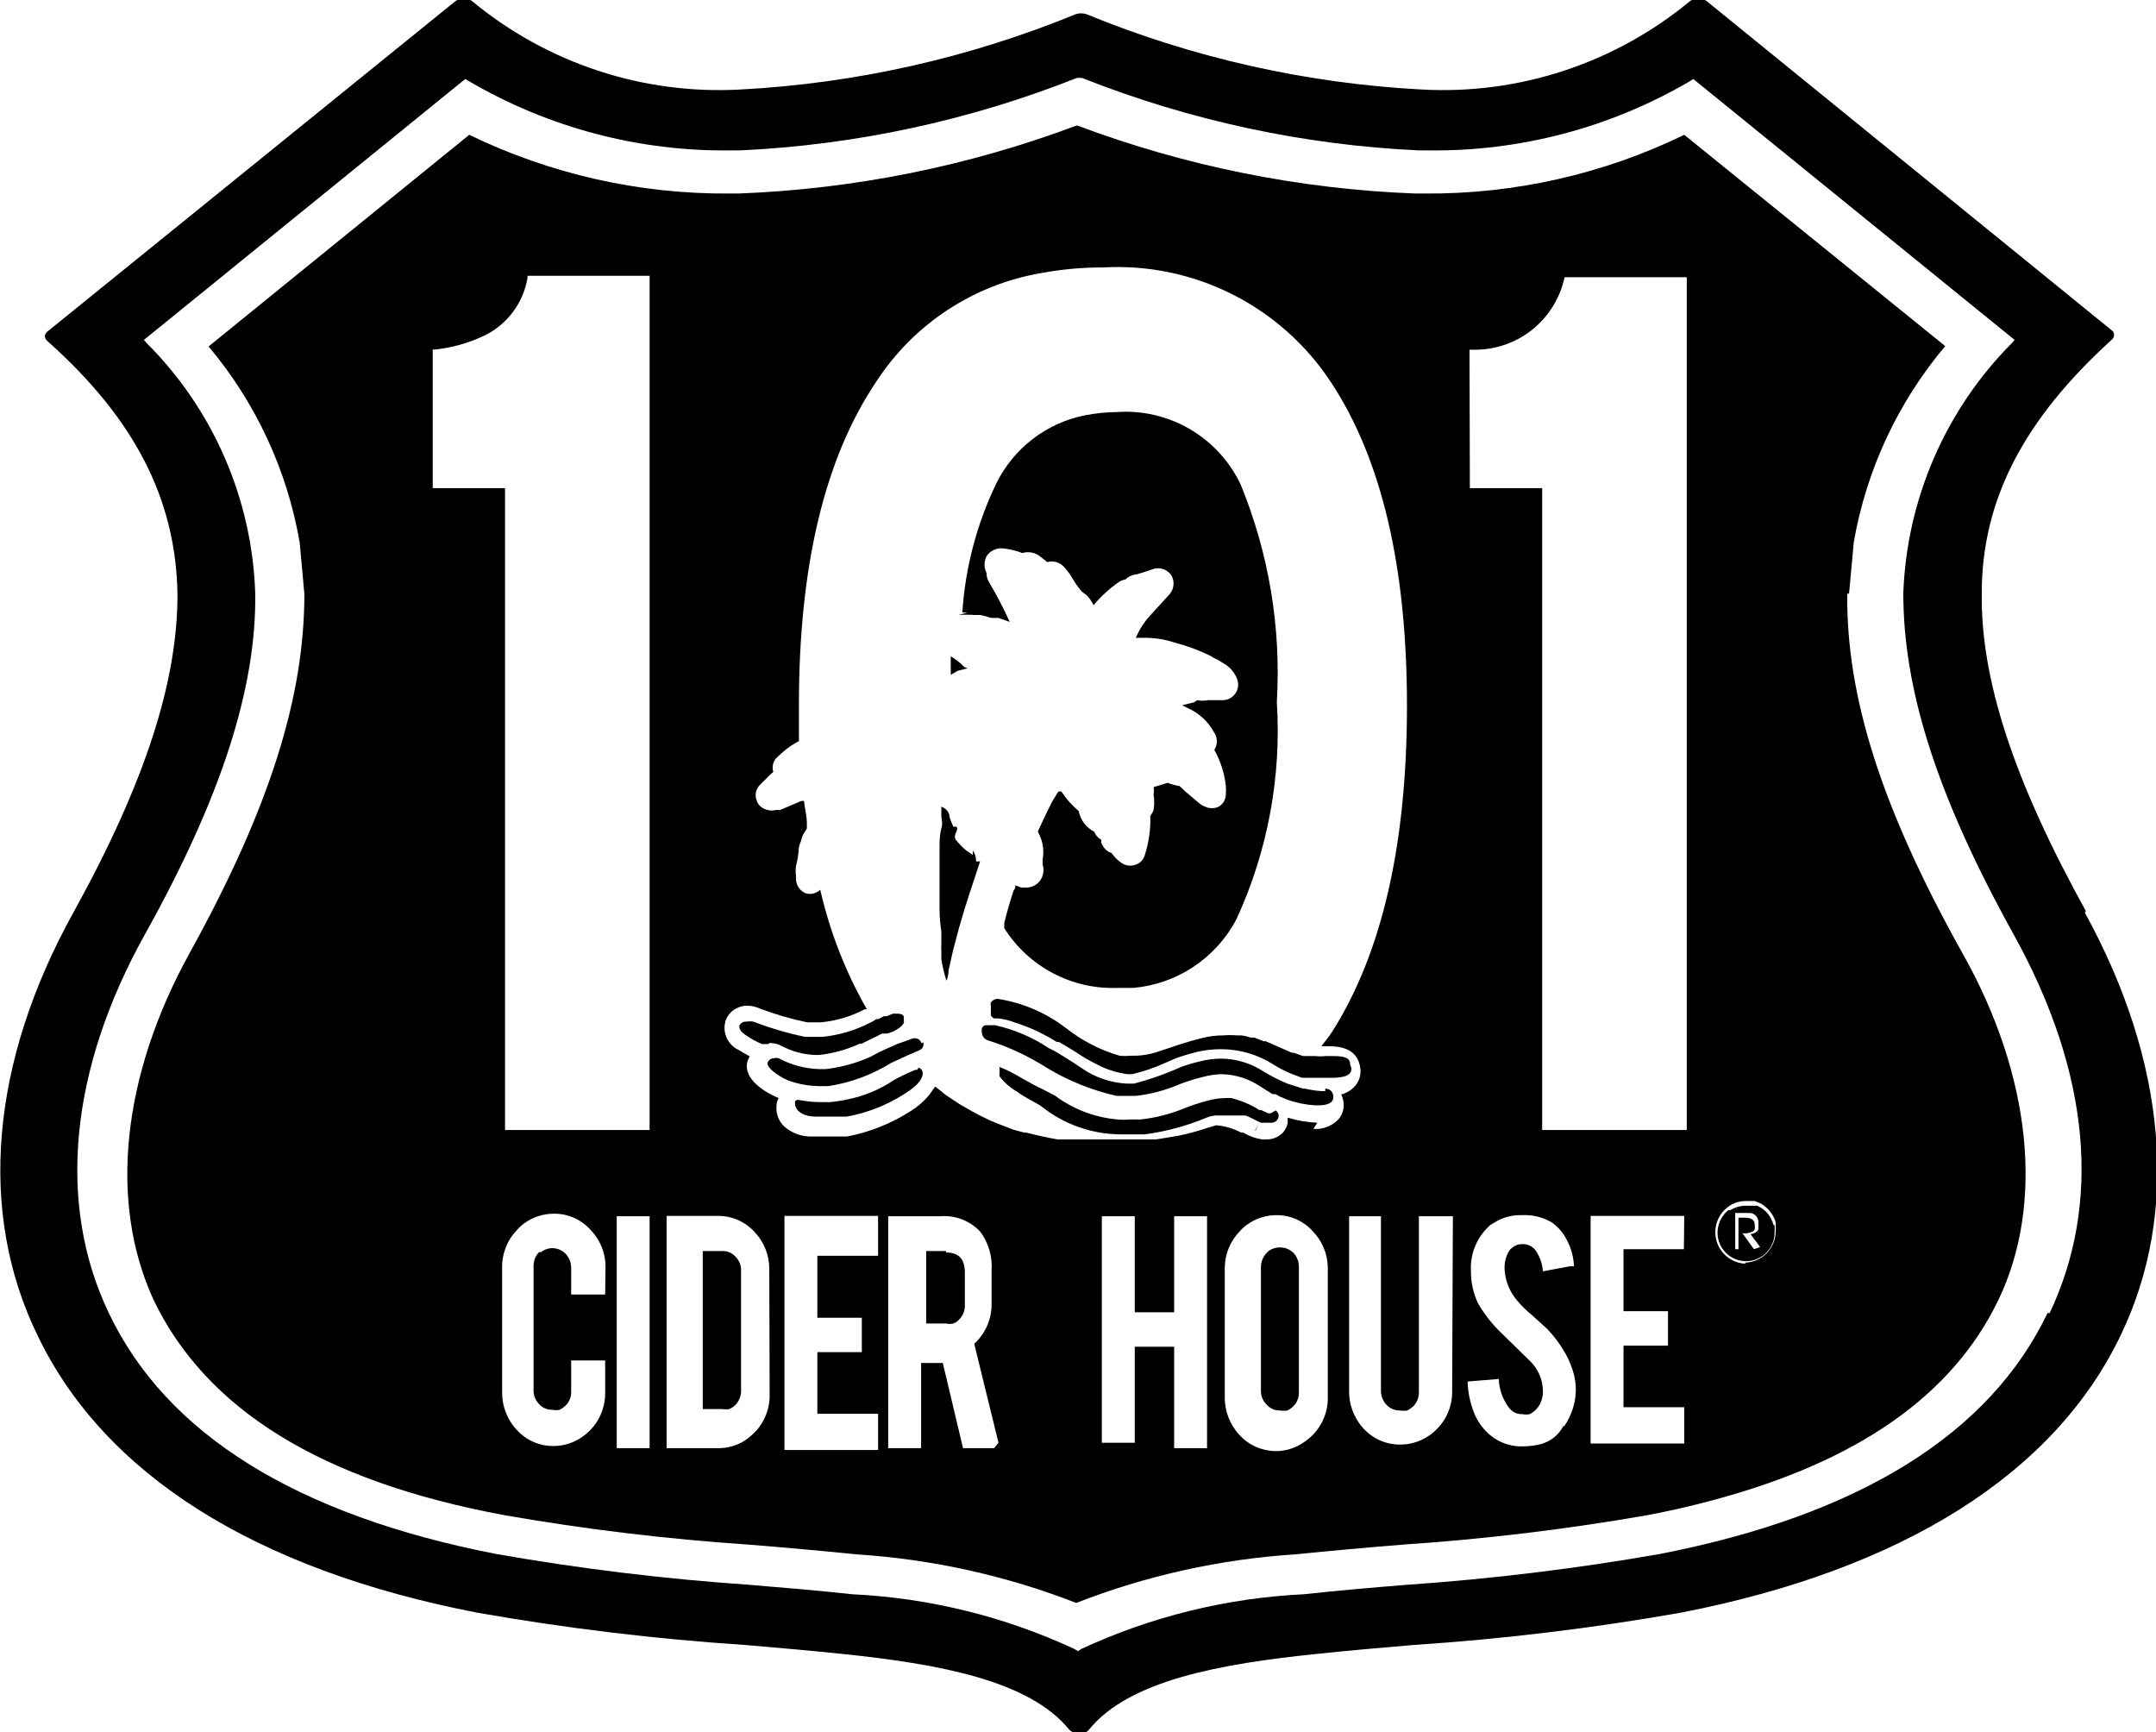 <svg width="239" height="192" viewBox="0 0 239 192" fill="none" xmlns="http://www.w3.org/2000/svg">
<g clip-path="url(#clip0_2_56)">
<path d="M102.148 115.642C102.113 115.486 102.027 115.346 101.903 115.244C101.78 115.142 101.626 115.084 101.467 115.079H101.226L100.225 115.441L99.423 115.722L98.902 115.963L98.341 116.204C97.71 116.478 97.095 116.787 96.498 117.128V117.128C94.92 117.834 93.245 118.294 91.528 118.494H90.847C89.264 118.453 87.713 118.041 86.319 117.289C86.149 117.241 85.968 117.241 85.798 117.289C85.631 117.285 85.469 117.338 85.337 117.441C85.206 117.543 85.114 117.688 85.077 117.851V117.851C85.077 118.534 86.84 119.618 87.681 119.859C88.781 120.217 89.932 120.393 91.088 120.382H91.809C94.282 120.005 96.654 119.13 98.782 117.811L100.705 116.927L101.908 116.405C102.079 116.341 102.22 116.214 102.302 116.05C102.384 115.886 102.401 115.697 102.348 115.521" fill="black"/>
<path d="M106.155 74.35L107.277 74.069C107.022 74.016 106.795 73.874 106.636 73.667C106.257 73.315 105.84 73.005 105.394 72.743C105.394 73.225 105.394 73.707 105.394 74.189V74.792L106.035 74.43" fill="black"/>
<path d="M101.667 118.574H101.467L100.625 118.936L99.624 119.418L99.103 119.699C97.574 120.732 95.859 121.456 94.053 121.828C93.393 121.977 92.723 122.084 92.049 122.149H90.887C90.106 122.148 89.328 122.067 88.563 121.908C88.323 121.908 88.122 121.908 88.122 122.229C88.122 123.354 89.445 123.756 90.326 123.756C90.326 123.756 91.048 123.756 91.889 123.756H92.731H93.853C96.475 123.293 98.956 122.235 101.106 120.663C102.509 119.578 102.549 118.574 101.827 118.333" fill="black"/>
<path d="M104.352 106.323C104.481 107.127 104.669 107.919 104.915 108.695C105.154 108.213 105.154 107.528 105.154 107.528C105.394 106.564 105.554 105.6 105.835 104.636C106.436 102.226 107.197 99.816 107.999 97.446C108.199 96.884 108.64 95.478 108.64 95.478C108.562 95.45 108.477 95.45 108.4 95.478H108.199C108.239 94.755 107.839 94.273 107.839 94.273V94.755L107.077 94.233C106.65 93.871 106.261 93.468 105.915 93.028C105.874 92.932 105.853 92.83 105.853 92.726C105.853 92.623 105.874 92.52 105.915 92.425C106.155 91.943 106.195 91.622 105.915 91.622H105.675C105.514 91.18 105.234 90.738 105.234 90.296C105.168 90.089 105.053 89.901 104.9 89.747C104.746 89.594 104.559 89.479 104.352 89.413V90.377C104.352 90.859 104.552 91.1 104.352 91.823C104.152 92.546 104.152 93.309 104.152 94.032V100.82C104.158 101.627 104.225 102.433 104.352 103.23V104.636C104.332 104.903 104.332 105.172 104.352 105.439V106.323Z" fill="black"/>
<path d="M139.176 125.322L139.537 124.479L139.136 125.282" fill="black"/>
<path d="M146.91 120.944C146.167 120.937 145.428 120.843 144.706 120.663H144.466L142.703 120.1C141.803 119.723 140.933 119.28 140.098 118.775C138.681 117.841 137.025 117.339 135.329 117.329C134.531 117.34 133.737 117.448 132.965 117.65C132.273 117.814 131.591 118.015 130.921 118.253C129.24 119.015 127.497 119.633 125.711 120.1H124.87C123.104 119.999 121.4 119.416 119.941 118.413V118.413C119.941 118.413 118.618 117.49 116.895 116.485L116.254 116.164C114.449 114.962 112.439 114.104 110.323 113.633H109.281C109.281 113.633 108.961 113.633 108.84 113.995C108.808 114.127 108.808 114.265 108.84 114.397V114.397C108.842 114.609 108.914 114.814 109.045 114.981C109.175 115.148 109.357 115.267 109.562 115.321C111.833 116.041 114.002 117.054 116.014 118.333C118.42 119.789 121.045 120.847 123.788 121.466H125.872C127.369 121.301 128.838 120.936 130.24 120.382C131.226 119.963 132.244 119.627 133.285 119.377C134.004 119.178 134.744 119.07 135.489 119.056V119.056C137.024 119.103 138.512 119.591 139.777 120.462L141.06 121.265H141.38L141.901 121.546L142.663 121.868C143.669 122.228 144.722 122.444 145.788 122.51H146.149C147.151 122.51 147.832 122.229 147.792 121.587C147.804 121.466 147.789 121.344 147.75 121.229C147.71 121.115 147.646 121.01 147.563 120.922C147.479 120.834 147.377 120.766 147.265 120.721C147.152 120.676 147.031 120.656 146.91 120.663" fill="black"/>
<path d="M140.859 123.394H140.579L139.817 123.033H139.617C138.937 122.605 138.211 122.255 137.453 121.988V121.988L136.531 121.707C136.291 121.688 136.05 121.688 135.81 121.707V121.707C135.159 121.713 134.512 121.808 133.886 121.988C132.973 122.221 132.075 122.517 131.201 122.872C129.663 123.5 128.044 123.905 126.393 124.077H125.19C124.764 124.118 124.335 124.118 123.908 124.077V124.077C121.383 123.863 118.967 122.944 116.935 121.426L115.693 120.783C114.851 120.382 114.13 119.98 113.409 119.578C112.578 119.065 111.707 118.622 110.804 118.253V118.253C110.804 118.253 110.804 118.735 110.804 119.016C110.776 119.108 110.776 119.205 110.804 119.297C111.328 119.981 111.982 120.554 112.728 120.984C113.689 121.707 114.771 122.149 115.453 122.631C117.926 124.604 120.987 125.693 124.149 125.724V125.724C125.15 125.724 126.072 125.724 126.914 125.724C129.226 125.414 131.489 124.806 133.646 123.916C133.99 123.766 134.355 123.671 134.728 123.635H135.85H136.251H136.812H137.253H137.613H138.094C138.775 123.916 139.296 124.238 139.777 124.438H140.098H140.378H140.98C141.088 124.434 141.195 124.406 141.293 124.359C141.392 124.311 141.479 124.244 141.55 124.161C141.621 124.078 141.675 123.982 141.708 123.878C141.741 123.773 141.752 123.664 141.741 123.555C141.688 123.364 141.576 123.195 141.42 123.073" fill="black"/>
<path d="M149.676 118.012C149.676 117.289 149.155 117.048 147.792 117.048H146.951C146.564 117.087 146.175 117.087 145.788 117.048H144.787H144.466L143.424 116.686H143.224L140.298 115.401H140.058L139.056 114.999H138.615C138.291 114.881 137.955 114.8 137.613 114.758H137.132C136.612 114.715 136.09 114.715 135.57 114.758C134.813 114.755 134.058 114.849 133.325 115.039C131.562 115.441 129.719 116.124 128.236 116.606C127.509 116.84 126.755 116.975 125.992 117.008H125.311C124.911 117.05 124.508 117.05 124.108 117.008C121.954 116.383 119.94 115.346 118.178 113.955C115.954 112.244 113.335 111.125 110.564 110.701V110.701C110.421 110.71 110.283 110.751 110.158 110.821C110.033 110.89 109.925 110.987 109.842 111.103C109.804 111.234 109.804 111.373 109.842 111.505C109.842 111.826 109.842 112.428 109.842 112.549C109.922 112.694 110.049 112.808 110.203 112.87H110.564C111.209 112.926 111.844 113.075 112.447 113.312C114.097 113.829 115.673 114.558 117.136 115.481V115.481H117.376C118.578 116.164 119.66 116.847 120.382 117.329L121.824 118.092C122.82 118.584 123.889 118.91 124.99 119.056H125.511C126.764 118.762 127.986 118.345 129.158 117.811L130.36 117.289C131.242 116.967 132.003 116.767 132.764 116.566C133.633 116.377 134.52 116.283 135.409 116.285C137.44 116.297 139.425 116.881 141.14 117.972C141.814 118.396 142.525 118.759 143.264 119.056L144.346 119.458H144.987H145.668H146.991H147.672C148.994 119.458 149.916 119.177 149.796 118.333" fill="black"/>
<path d="M106.276 68.164C106.862 68.118 107.452 68.118 108.039 68.164H108.68C109.075 68.242 109.463 68.349 109.842 68.485H110.083H110.684L111.926 68.927C111.243 67.395 110.467 65.906 109.602 64.469V64.469C109.439 64.174 109.356 63.842 109.361 63.505C109.214 63.219 109.137 62.902 109.137 62.581C109.137 62.259 109.214 61.942 109.361 61.657C109.496 61.423 109.689 61.229 109.922 61.095C110.275 60.854 110.699 60.741 111.125 60.773C111.879 60.848 112.62 61.023 113.329 61.295C113.67 61.192 114.031 61.174 114.381 61.244C114.73 61.314 115.057 61.47 115.332 61.697L116.094 62.3C116.392 62.216 116.705 62.209 117.007 62.28C117.308 62.35 117.586 62.495 117.817 62.701C118.226 63.106 118.576 63.566 118.859 64.067C119.164 64.591 119.512 65.088 119.901 65.553L120.382 65.915C120.494 65.987 120.59 66.083 120.662 66.196C120.887 66.465 121.075 66.762 121.223 67.079C122.04 66.102 122.984 65.237 124.028 64.509C124.246 64.364 124.492 64.268 124.75 64.228C125.085 63.9 125.525 63.701 125.992 63.665L127.154 63.304L127.835 63.063C128.198 62.95 128.588 62.956 128.948 63.079C129.307 63.201 129.619 63.435 129.839 63.746C130.036 64.076 130.123 64.46 130.087 64.843C130.051 65.226 129.894 65.587 129.639 65.874L127.475 68.244C126.817 68.965 126.288 69.794 125.912 70.695H126.753C127.924 70.669 129.089 70.846 130.2 71.217C131.583 71.574 132.925 72.072 134.207 72.703L134.528 72.904C134.905 73.073 135.267 73.275 135.61 73.506V73.506C136.341 73.907 136.898 74.565 137.173 75.354C137.254 75.61 137.274 75.881 137.232 76.146C137.191 76.411 137.088 76.662 136.932 76.88C136.777 77.099 136.573 77.278 136.336 77.403C136.1 77.529 135.837 77.597 135.57 77.603H133.886C133.503 77.682 133.108 77.682 132.724 77.603L132.364 77.844L131.041 78.166L131.682 78.487C132.936 79.042 133.967 80.004 134.608 81.218C134.796 81.497 134.896 81.826 134.896 82.162C134.896 82.499 134.796 82.828 134.608 83.106C135.302 84.344 135.739 85.711 135.89 87.123C135.91 87.417 135.91 87.713 135.89 88.007V88.007C135.893 88.291 135.82 88.571 135.679 88.818C135.538 89.065 135.334 89.27 135.089 89.413C134.856 89.52 134.603 89.576 134.347 89.576C134.091 89.576 133.838 89.52 133.606 89.413V89.413C133.373 89.33 133.156 89.208 132.965 89.051L131.402 87.725L130.761 87.123C130.309 87.049 129.865 86.928 129.438 86.761L127.875 87.243C127.934 87.508 127.934 87.782 127.875 88.047C127.875 88.047 127.875 88.047 127.875 88.047C127.975 88.618 127.975 89.203 127.875 89.774C127.795 90.008 127.673 90.226 127.515 90.417V91.3C127.466 92.516 127.25 93.719 126.874 94.875C126.786 95.124 126.637 95.346 126.441 95.522C126.245 95.697 126.008 95.82 125.752 95.879C125.5 95.951 125.234 95.964 124.977 95.915C124.719 95.866 124.477 95.758 124.269 95.598C123.863 95.314 123.511 94.96 123.227 94.554C122.889 94.449 122.594 94.238 122.385 93.951L122.065 93.429C122.086 93.31 122.086 93.187 122.065 93.068C121.714 92.874 121.444 92.56 121.303 92.184V92.184C120.861 91.96 120.475 91.637 120.176 91.24C119.878 90.843 119.674 90.383 119.58 89.895C119.58 89.895 119.58 89.895 119.58 89.895C118.839 89.267 118.192 88.536 117.657 87.725H117.336C117.336 87.725 116.855 88.448 116.655 88.81C116.454 89.171 115.773 90.577 115.332 91.541L115.052 92.144C115.102 92.298 115.169 92.447 115.252 92.586C115.638 93.427 115.75 94.368 115.573 95.277V95.277C115.595 95.45 115.595 95.626 115.573 95.799C115.573 95.799 115.573 95.799 115.573 95.799C115.672 96.101 115.699 96.423 115.65 96.737C115.601 97.051 115.478 97.349 115.292 97.607C115.116 97.845 114.886 98.038 114.622 98.171C114.357 98.303 114.065 98.371 113.77 98.37H113.208L112.567 98.129C112.567 98.129 112.567 98.49 112.367 98.691C112.006 99.776 111.646 100.981 111.325 102.306C111.325 102.507 111.325 102.708 111.325 102.869C112.648 104.964 114.493 106.678 116.679 107.84C118.865 109.002 121.315 109.573 123.788 109.496C124.429 109.496 125.03 109.496 125.591 109.496C127.983 109.293 130.285 108.491 132.287 107.165C134.29 105.839 135.928 104.03 137.052 101.905C140.527 94.371 142.07 86.087 141.541 77.804C142.032 69.571 140.662 61.333 137.533 53.704C136.315 51.134 134.351 48.992 131.898 47.559C129.446 46.126 126.619 45.468 123.788 45.67C122.604 45.686 121.424 45.807 120.261 46.032C118.157 46.451 116.176 47.35 114.474 48.66C112.771 49.969 111.392 51.654 110.443 53.583C108.281 58.062 107.002 62.918 106.676 67.883H107.237" fill="black"/>
<path d="M226.978 145.526C220.566 158.942 206.099 167.94 183.979 172.238C174.694 173.864 165.331 175.004 155.927 175.652C151.92 175.973 148.233 176.295 144.546 176.696C136.005 177.105 127.622 179.164 119.861 182.762L119.5 183.002L119.099 182.762C111.353 179.161 102.983 177.101 94.454 176.696C90.767 176.295 87 175.973 83.073 175.652C73.669 175.006 64.306 173.867 55.021 172.238C32.901 167.94 18.434 158.942 12.062 145.526C6.292 133.476 7.694 118.574 16.07 103.551C24.445 88.529 28.452 76.318 28.292 65.714C27.937 55.293 23.638 45.398 16.27 38.038L15.949 37.677L51.575 8.756L52.056 9.038C60.845 14.167 70.86 16.805 81.029 16.669H82.031C94.838 16.075 107.458 13.36 119.38 8.636H119.66H119.941C131.863 13.36 144.483 16.075 157.29 16.669H158.291C168.461 16.805 178.476 14.167 187.265 9.038L187.706 8.756L223.331 37.677L223.011 38.038C215.672 45.419 211.379 55.301 210.988 65.714C210.988 76.318 214.595 88.007 223.211 103.551C231.827 119.096 232.909 133.476 227.218 145.526M231.226 100.981C223.211 86.48 219.564 75.314 219.684 65.754C219.684 55.351 224.413 46.434 234.111 37.637C234.189 37.575 234.251 37.495 234.293 37.404C234.335 37.314 234.355 37.214 234.351 37.115C234.354 37.011 234.329 36.908 234.28 36.817C234.231 36.725 234.159 36.648 234.071 36.593L189.188 0.121C188.921 -0.075 188.598 -0.181 188.267 -0.181C187.935 -0.181 187.612 -0.075 187.345 0.121C179.014 7.016 168.398 10.515 157.61 9.921C144.834 9.248 132.262 6.424 120.422 1.567C120.044 1.446 119.638 1.446 119.26 1.567C107.419 6.424 94.847 9.248 82.071 9.921C71.302 10.516 60.703 7.032 52.377 0.161C52.119 -0.057 51.791 -0.171 51.455 -0.161C51.112 -0.178 50.773 -0.079 50.493 0.121L5.25 36.753C5.167 36.813 5.099 36.892 5.05 36.982C5.001 37.072 4.974 37.173 4.969 37.275C4.996 37.478 5.096 37.663 5.25 37.797C14.947 46.434 19.516 55.351 19.676 65.915C19.676 75.475 16.15 86.641 8.135 101.141C-1.042 117.69 -2.485 134.32 4.128 147.936C11.461 163.321 28.172 173.965 52.937 178.745C62.751 180.47 72.65 181.664 82.592 182.32C86.399 182.641 90.046 182.962 93.492 183.324C103.831 184.408 114.05 186.176 118.538 191.719C118.775 191.944 119.074 192.092 119.396 192.142C119.718 192.192 120.048 192.143 120.342 192C120.484 191.94 120.609 191.843 120.702 191.719C125.19 186.176 135.449 184.408 145.829 183.324C149.235 182.962 152.841 182.641 156.688 182.32C166.617 181.664 176.503 180.47 186.303 178.745C210.908 173.965 227.779 163.321 235.113 147.936C241.645 134.32 240.202 117.69 231.106 101.141" fill="black"/>
<path d="M193.556 140.064C192.835 140.047 192.136 139.807 191.557 139.376C190.977 138.944 190.545 138.343 190.321 137.656C190.097 136.968 190.091 136.228 190.304 135.537C190.518 134.846 190.94 134.238 191.513 133.798L191.793 133.597C192.324 133.274 192.935 133.107 193.556 133.115H194.117H194.518L195.199 133.396C195.981 133.851 196.567 134.581 196.842 135.444C196.86 135.551 196.86 135.659 196.842 135.766C196.864 135.993 196.864 136.221 196.842 136.449C196.842 137.368 196.481 138.251 195.836 138.905C195.19 139.56 194.314 139.933 193.396 139.943M186.664 138.457H179.971V145.326H184.9V149.141H179.971V155.97H186.704V159.987H176.325V134.762H186.704L186.664 138.457ZM173.319 158.018C173.004 158.637 172.535 159.163 171.957 159.545C171.629 159.746 171.279 159.907 170.915 160.027C170.248 160.208 169.561 160.303 168.871 160.308C167.6 160.36 166.351 159.962 165.344 159.183C164.52 158.54 163.872 157.696 163.461 156.733C163.025 155.671 162.768 154.545 162.7 153.399V153.118L166.146 152.837C166.183 153.986 166.575 155.094 167.268 156.01C167.435 156.245 167.658 156.435 167.917 156.561C168.176 156.687 168.463 156.746 168.751 156.733C169.028 156.793 169.315 156.793 169.592 156.733C170.046 156.497 170.422 156.134 170.674 155.689C170.946 155.185 171.071 154.614 171.035 154.042C170.985 152.864 170.499 151.747 169.672 150.909L166.426 147.736C165.423 146.778 164.559 145.682 163.862 144.482C163.329 143.38 163.055 142.171 163.06 140.947C162.995 139.965 163.161 138.981 163.544 138.074C163.926 137.167 164.516 136.363 165.264 135.726L165.625 135.525C166.532 134.941 167.594 134.647 168.671 134.681C169.816 134.614 170.957 134.879 171.957 135.444C172.69 135.942 173.283 136.619 173.68 137.413C174.166 138.316 174.44 139.319 174.481 140.345H174.04L171.035 140.907C170.978 140.035 170.672 139.199 170.153 138.497C169.977 138.29 169.755 138.127 169.504 138.022C169.253 137.918 168.981 137.874 168.711 137.895C168.312 137.885 167.925 138.029 167.629 138.296C167.442 138.432 167.291 138.612 167.188 138.818C166.893 139.388 166.755 140.025 166.787 140.666C166.855 141.955 167.349 143.184 168.19 144.161C168.688 144.745 169.238 145.283 169.833 145.767L171.516 147.294C172.315 148.124 173.002 149.056 173.56 150.065C173.78 150.45 173.968 150.853 174.121 151.27C174.436 152.024 174.626 152.825 174.682 153.64C174.749 155.245 174.284 156.827 173.359 158.139M160.976 154.122C160.997 154.909 160.859 155.692 160.57 156.424C160.281 157.156 159.846 157.821 159.293 158.38C158.925 158.757 158.507 159.081 158.051 159.344C157.188 159.85 156.205 160.113 155.206 160.107C154.455 160.111 153.712 159.96 153.022 159.663C152.333 159.366 151.712 158.929 151.198 158.38C150.115 157.232 149.525 155.703 149.555 154.122V134.802H153.082V154.203C153.098 154.774 153.327 155.318 153.723 155.729C153.916 155.926 154.147 156.081 154.402 156.185C154.657 156.289 154.931 156.338 155.206 156.331C155.471 156.373 155.742 156.373 156.007 156.331C156.252 156.198 156.481 156.037 156.688 155.849C157.077 155.437 157.292 154.89 157.29 154.323V134.802H161.057L160.976 154.122ZM146.029 124.439C144.914 124.389 143.811 124.2 142.743 123.876V124.479C142.66 124.865 142.481 125.225 142.222 125.523C141.988 125.766 141.708 125.959 141.398 126.09C141.088 126.221 140.755 126.288 140.419 126.286H139.898C139.159 126.173 138.451 125.914 137.814 125.523H137.573C136.717 125.068 135.775 124.794 134.808 124.72L133.726 125.041C132.703 125.388 131.659 125.67 130.6 125.885L128.156 126.286H126.994C125.711 126.286 124.429 126.286 122.986 126.286C121.544 126.286 120.782 126.286 119.74 126.286H118.378H117.256C116.054 126.085 114.851 125.804 113.729 125.523H113.529L112.447 125.242L110.964 124.68L109.682 124.157C108.84 123.756 108.039 123.354 107.237 122.872L106.396 122.39L104.873 121.386L103.671 120.422L102.95 121.426C102.406 122.065 101.771 122.619 101.066 123.073C98.885 124.494 96.448 125.477 93.893 125.965H92.651H89.966C88.806 125.991 87.683 125.558 86.84 124.76C86.562 124.468 86.351 124.119 86.219 123.738C86.088 123.357 86.04 122.952 86.079 122.551C86.079 122.253 86.162 121.961 86.319 121.707C85.357 121.305 82.632 119.98 82.792 117.972C82.832 117.657 82.942 117.355 83.113 117.088L81.791 116.325C81.254 116.053 80.824 115.608 80.57 115.061C80.315 114.515 80.251 113.899 80.388 113.312C80.467 112.986 80.615 112.681 80.823 112.417C81.03 112.154 81.292 111.938 81.59 111.786C81.957 111.577 82.371 111.466 82.792 111.464C83.291 111.463 83.784 111.573 84.235 111.786C85.943 112.429 87.698 112.939 89.485 113.312H90.968C92.675 113.153 94.336 112.661 95.856 111.866C95.856 111.866 95.856 111.866 95.856 111.866H96.097C93.729 107.728 91.987 103.261 90.927 98.611C90.719 98.814 90.462 98.958 90.18 99.028C89.898 99.099 89.603 99.094 89.325 99.013V99.013C88.998 98.882 88.719 98.653 88.526 98.359C88.332 98.065 88.234 97.718 88.242 97.366V97.125C88.189 96.738 88.189 96.346 88.242 95.96C88.378 95.446 88.472 94.922 88.523 94.393C88.525 93.976 88.621 93.564 88.803 93.188C88.846 92.967 88.913 92.752 89.004 92.546L89.204 92.224L89.445 91.823C89.445 91.541 89.445 91.421 89.445 91.26C89.445 90.417 89.204 89.613 89.124 88.77H88.844L87.521 89.332L86.479 89.774H85.998C85.71 89.855 85.405 89.855 85.117 89.774C84.887 89.732 84.669 89.642 84.476 89.511C84.282 89.379 84.119 89.209 83.995 89.011C83.916 88.828 83.85 88.64 83.794 88.448V88.448C83.744 88.19 83.757 87.922 83.834 87.67C83.911 87.418 84.049 87.189 84.235 87.002C84.412 86.805 84.599 86.618 84.796 86.44C85.083 86.125 85.391 85.83 85.718 85.556C85.641 85.295 85.63 85.019 85.686 84.753C85.742 84.487 85.863 84.238 86.038 84.03L86.88 83.267C87.395 82.827 87.96 82.45 88.563 82.142V82.142C88.563 80.817 88.563 79.531 88.563 78.126C88.563 62.728 91.422 50.785 97.139 42.296C99.204 39.12 101.906 36.408 105.072 34.334C108.239 32.259 111.801 30.867 115.533 30.246C117.753 29.836 120.007 29.634 122.265 29.643C127.224 29.358 132.17 30.384 136.608 32.619C141.046 34.854 144.82 38.219 147.552 42.377C153.162 50.892 155.967 62.835 155.967 78.206C155.967 93.577 153.202 105.627 147.672 114.356C147.311 114.919 146.87 115.441 146.47 115.963H147.271C148.073 115.963 150.517 115.963 150.798 118.413C150.846 118.766 150.817 119.124 150.713 119.464C150.609 119.804 150.433 120.117 150.197 120.382C149.794 120.837 149.263 121.159 148.674 121.305C148.856 121.667 148.952 122.065 148.954 122.47C148.96 122.793 148.898 123.112 148.774 123.41C148.65 123.707 148.466 123.975 148.233 124.198C147.88 124.526 147.462 124.778 147.007 124.937C146.552 125.096 146.069 125.159 145.588 125.121M147.191 154.805C147.21 155.592 147.07 156.374 146.781 157.105C146.492 157.837 146.059 158.503 145.508 159.063C145.132 159.431 144.715 159.754 144.266 160.027C143.412 160.558 142.425 160.837 141.42 160.83C140.667 160.827 139.923 160.668 139.233 160.364C138.544 160.06 137.924 159.617 137.413 159.063C136.333 157.912 135.744 156.385 135.77 154.805V140.465C135.796 138.959 136.398 137.521 137.453 136.449C137.69 136.176 137.959 135.933 138.255 135.726C139.199 135.041 140.335 134.675 141.5 134.681C142.255 134.675 143.003 134.829 143.694 135.133C144.384 135.438 145.003 135.886 145.508 136.449C146.563 137.521 147.165 138.959 147.191 140.465V154.805ZM133.806 160.509H130.16V149.262H125.792V159.906H122.145V134.802H125.792V145.446H130.16V134.802H133.806V160.509ZM110.203 160.509H106.757L104.512 151.069H102.108V160.509H98.461V134.802H104.232C105.056 134.733 105.884 134.852 106.655 135.152C107.425 135.451 108.118 135.922 108.68 136.529C109.582 137.757 110.022 139.265 109.922 140.787V144.442C109.939 145.286 109.776 146.123 109.444 146.899C109.112 147.675 108.62 148.371 107.999 148.941L110.684 159.906L110.203 160.509ZM97.339 139.18H90.607V146.049H95.536V149.864H90.607V156.693H97.339V160.71H86.96V134.762H97.339V139.18ZM85.317 154.484C85.341 155.267 85.208 156.048 84.926 156.779C84.644 157.511 84.218 158.178 83.674 158.741C83.299 159.121 82.882 159.458 82.432 159.746C81.581 160.246 80.613 160.51 79.627 160.509H73.896V134.762H79.627C80.38 134.762 81.125 134.92 81.815 135.224C82.505 135.528 83.124 135.973 83.634 136.529C84.667 137.612 85.254 139.047 85.277 140.546L85.317 154.484ZM72.013 160.509H68.366V134.802H72.013V160.509ZM67.084 143.478H63.317V140.546C63.325 139.965 63.11 139.404 62.715 138.979C62.523 138.778 62.293 138.618 62.039 138.508C61.784 138.398 61.51 138.339 61.233 138.336C60.78 138.336 60.341 138.492 59.99 138.778H59.75C59.355 139.203 59.14 139.764 59.149 140.345V154.082C59.141 154.364 59.19 154.645 59.294 154.907C59.397 155.169 59.552 155.408 59.75 155.608C59.934 155.819 60.163 155.986 60.419 156.097C60.675 156.208 60.953 156.261 61.233 156.251C61.496 156.311 61.77 156.311 62.034 156.251C62.285 156.128 62.515 155.965 62.715 155.769C62.913 155.568 63.069 155.33 63.172 155.068C63.275 154.805 63.324 154.525 63.317 154.243V150.788H67.084V154.283C67.102 155.069 66.963 155.852 66.674 156.583C66.385 157.315 65.952 157.98 65.4 158.541C65.024 158.908 64.608 159.232 64.158 159.505C63.308 160.005 62.339 160.269 61.353 160.268C60.602 160.274 59.858 160.124 59.168 159.827C58.478 159.53 57.857 159.092 57.346 158.541C56.247 157.399 55.643 155.869 55.663 154.283V140.546C55.644 139.759 55.783 138.977 56.072 138.245C56.361 137.514 56.794 136.848 57.346 136.288C57.583 136.015 57.852 135.773 58.147 135.565C59.103 134.875 60.255 134.509 61.433 134.521C62.188 134.514 62.935 134.668 63.626 134.973C64.317 135.277 64.936 135.726 65.441 136.288C65.992 136.848 66.425 137.514 66.714 138.245C67.003 138.977 67.142 139.759 67.124 140.546L67.084 143.478ZM48.048 38.761C50.038 38.568 51.978 38.024 53.779 37.155C54.999 36.545 56.059 35.657 56.873 34.562C57.688 33.466 58.234 32.194 58.468 30.849C58.481 30.755 58.481 30.661 58.468 30.567H72.013V125.242H55.983V54.105H47.968V38.681L48.048 38.761ZM162.9 38.761H163.501C165.825 38.767 168.081 37.972 169.89 36.51C171.699 35.047 172.952 33.006 173.439 30.728H186.984V125.242H170.955V54.105H162.94L162.9 38.761ZM204.977 65.754L205.498 60.09C206.895 52.074 210.394 44.574 215.637 38.36L186.704 14.942C177.739 19.298 167.893 21.525 157.931 21.449H156.889C144.063 20.964 131.398 18.415 119.38 13.898C107.361 18.411 94.696 20.961 81.871 21.449H80.829C70.854 21.521 60.996 19.295 52.016 14.942L23.122 38.4C28.354 44.616 31.84 52.117 33.221 60.131L33.742 65.834C33.742 77.162 29.975 89.413 21.039 105.6C13.465 119.297 12.062 133.316 17.031 144.08C22.802 156.131 35.545 164.164 55.943 167.94C64.883 169.498 73.899 170.584 82.953 171.193C86.96 171.515 90.968 171.876 94.975 172.278C103.31 172.813 111.514 174.628 119.3 177.66C127.059 174.632 135.235 172.817 143.544 172.278C147.552 171.876 151.559 171.515 155.566 171.193C164.62 170.584 173.636 169.498 182.576 167.94C185.141 167.458 187.585 166.895 189.95 166.253C205.979 161.955 216.438 154.644 221.528 144.08C226.617 133.516 225.255 119.297 217.52 105.6C208.544 89.533 204.657 77.162 204.777 65.834" fill="black"/>
<path d="M85.317 115.602C85.778 115.593 86.234 115.704 86.639 115.923C87.789 116.539 89.064 116.882 90.366 116.927H90.807C92.36 116.753 93.875 116.333 95.295 115.682H95.496L97.299 114.798L97.78 114.557H98.101H98.341L99.062 114.316L99.704 113.915C100.024 113.674 100.305 113.392 100.184 113.031C100.201 112.924 100.201 112.816 100.184 112.71C100.184 112.428 99.784 112.348 99.463 112.348H98.982L98.301 112.629H97.98L97.379 112.951H97.139C96.956 113.098 96.753 113.219 96.538 113.312C94.866 114.186 93.044 114.731 91.168 114.919H90.286H89.244C87.292 114.511 85.376 113.947 83.514 113.232C83.248 113.189 82.978 113.189 82.712 113.232C82.551 113.221 82.39 113.261 82.253 113.348C82.116 113.435 82.01 113.563 81.951 113.714V113.714C81.951 114.156 82.231 114.437 82.712 114.758C83.266 115.138 83.857 115.461 84.476 115.722H85.157" fill="black"/>
<path d="M104.873 138.658H102.669V146.691H104.873C105.137 146.751 105.411 146.751 105.675 146.691C105.942 146.597 106.178 146.43 106.356 146.209C106.554 146.009 106.709 145.77 106.812 145.508C106.915 145.245 106.965 144.965 106.957 144.683V141.028C106.957 139.541 106.276 138.818 104.873 138.818" fill="black"/>
<path d="M80.067 138.658H77.903V156.171H80.067C80.333 156.216 80.604 156.216 80.869 156.171C81.12 156.047 81.35 155.884 81.55 155.689C81.945 155.264 82.16 154.703 82.151 154.122V140.827C82.159 140.545 82.11 140.264 82.007 140.002C81.903 139.74 81.748 139.501 81.55 139.3C81.366 139.09 81.137 138.923 80.881 138.812C80.624 138.701 80.347 138.648 80.067 138.658" fill="black"/>
<path d="M141.901 138.256C141.442 138.247 140.992 138.388 140.619 138.658C140.619 138.658 140.619 138.658 140.419 138.859C140.013 139.279 139.784 139.84 139.777 140.425V154.162C139.777 154.447 139.834 154.728 139.944 154.991C140.054 155.253 140.215 155.49 140.419 155.689C140.603 155.899 140.831 156.066 141.088 156.177C141.344 156.289 141.622 156.341 141.901 156.331C142.167 156.373 142.437 156.373 142.703 156.331C142.954 156.208 143.184 156.045 143.384 155.849C143.582 155.649 143.737 155.41 143.84 155.148C143.944 154.886 143.993 154.605 143.985 154.323V140.425C143.994 139.845 143.778 139.283 143.384 138.859C142.987 138.472 142.455 138.256 141.901 138.256" fill="black"/>
<path d="M194.438 138.457L193.156 136.69C193.541 136.738 193.933 136.668 194.278 136.489C194.384 136.44 194.47 136.355 194.518 136.248C194.542 136.101 194.542 135.952 194.518 135.806C194.518 135.163 194.157 134.962 193.276 134.962H192.715V138.457H192.354V134.44H193.677H194.077C194.34 134.489 194.573 134.638 194.73 134.854C194.887 135.071 194.954 135.34 194.919 135.605C194.938 135.752 194.938 135.9 194.919 136.047C194.919 136.047 194.919 136.047 194.919 136.288C194.824 136.436 194.694 136.558 194.54 136.642C194.386 136.727 194.213 136.771 194.037 136.77L195.119 138.216L194.438 138.457ZM196.602 135.766C196.452 135.207 196.162 134.695 195.76 134.28C195.472 134.02 195.149 133.803 194.799 133.637H194.117H193.556C192.948 133.63 192.35 133.798 191.833 134.119H191.593C191.222 134.42 190.922 134.799 190.714 135.23C190.507 135.66 190.396 136.131 190.391 136.609C190.391 137.451 190.724 138.258 191.318 138.853C191.911 139.448 192.717 139.782 193.556 139.782C194.396 139.782 195.201 139.448 195.795 138.853C196.389 138.258 196.722 137.451 196.722 136.609C196.722 136.609 196.722 136.248 196.722 136.087C196.722 135.926 196.722 136.087 196.722 135.806" fill="black"/>
</g>
<defs>
<clipPath id="clip0_2_56">
<rect width="239" height="192" fill="white"/>
</clipPath>
</defs>
</svg>
